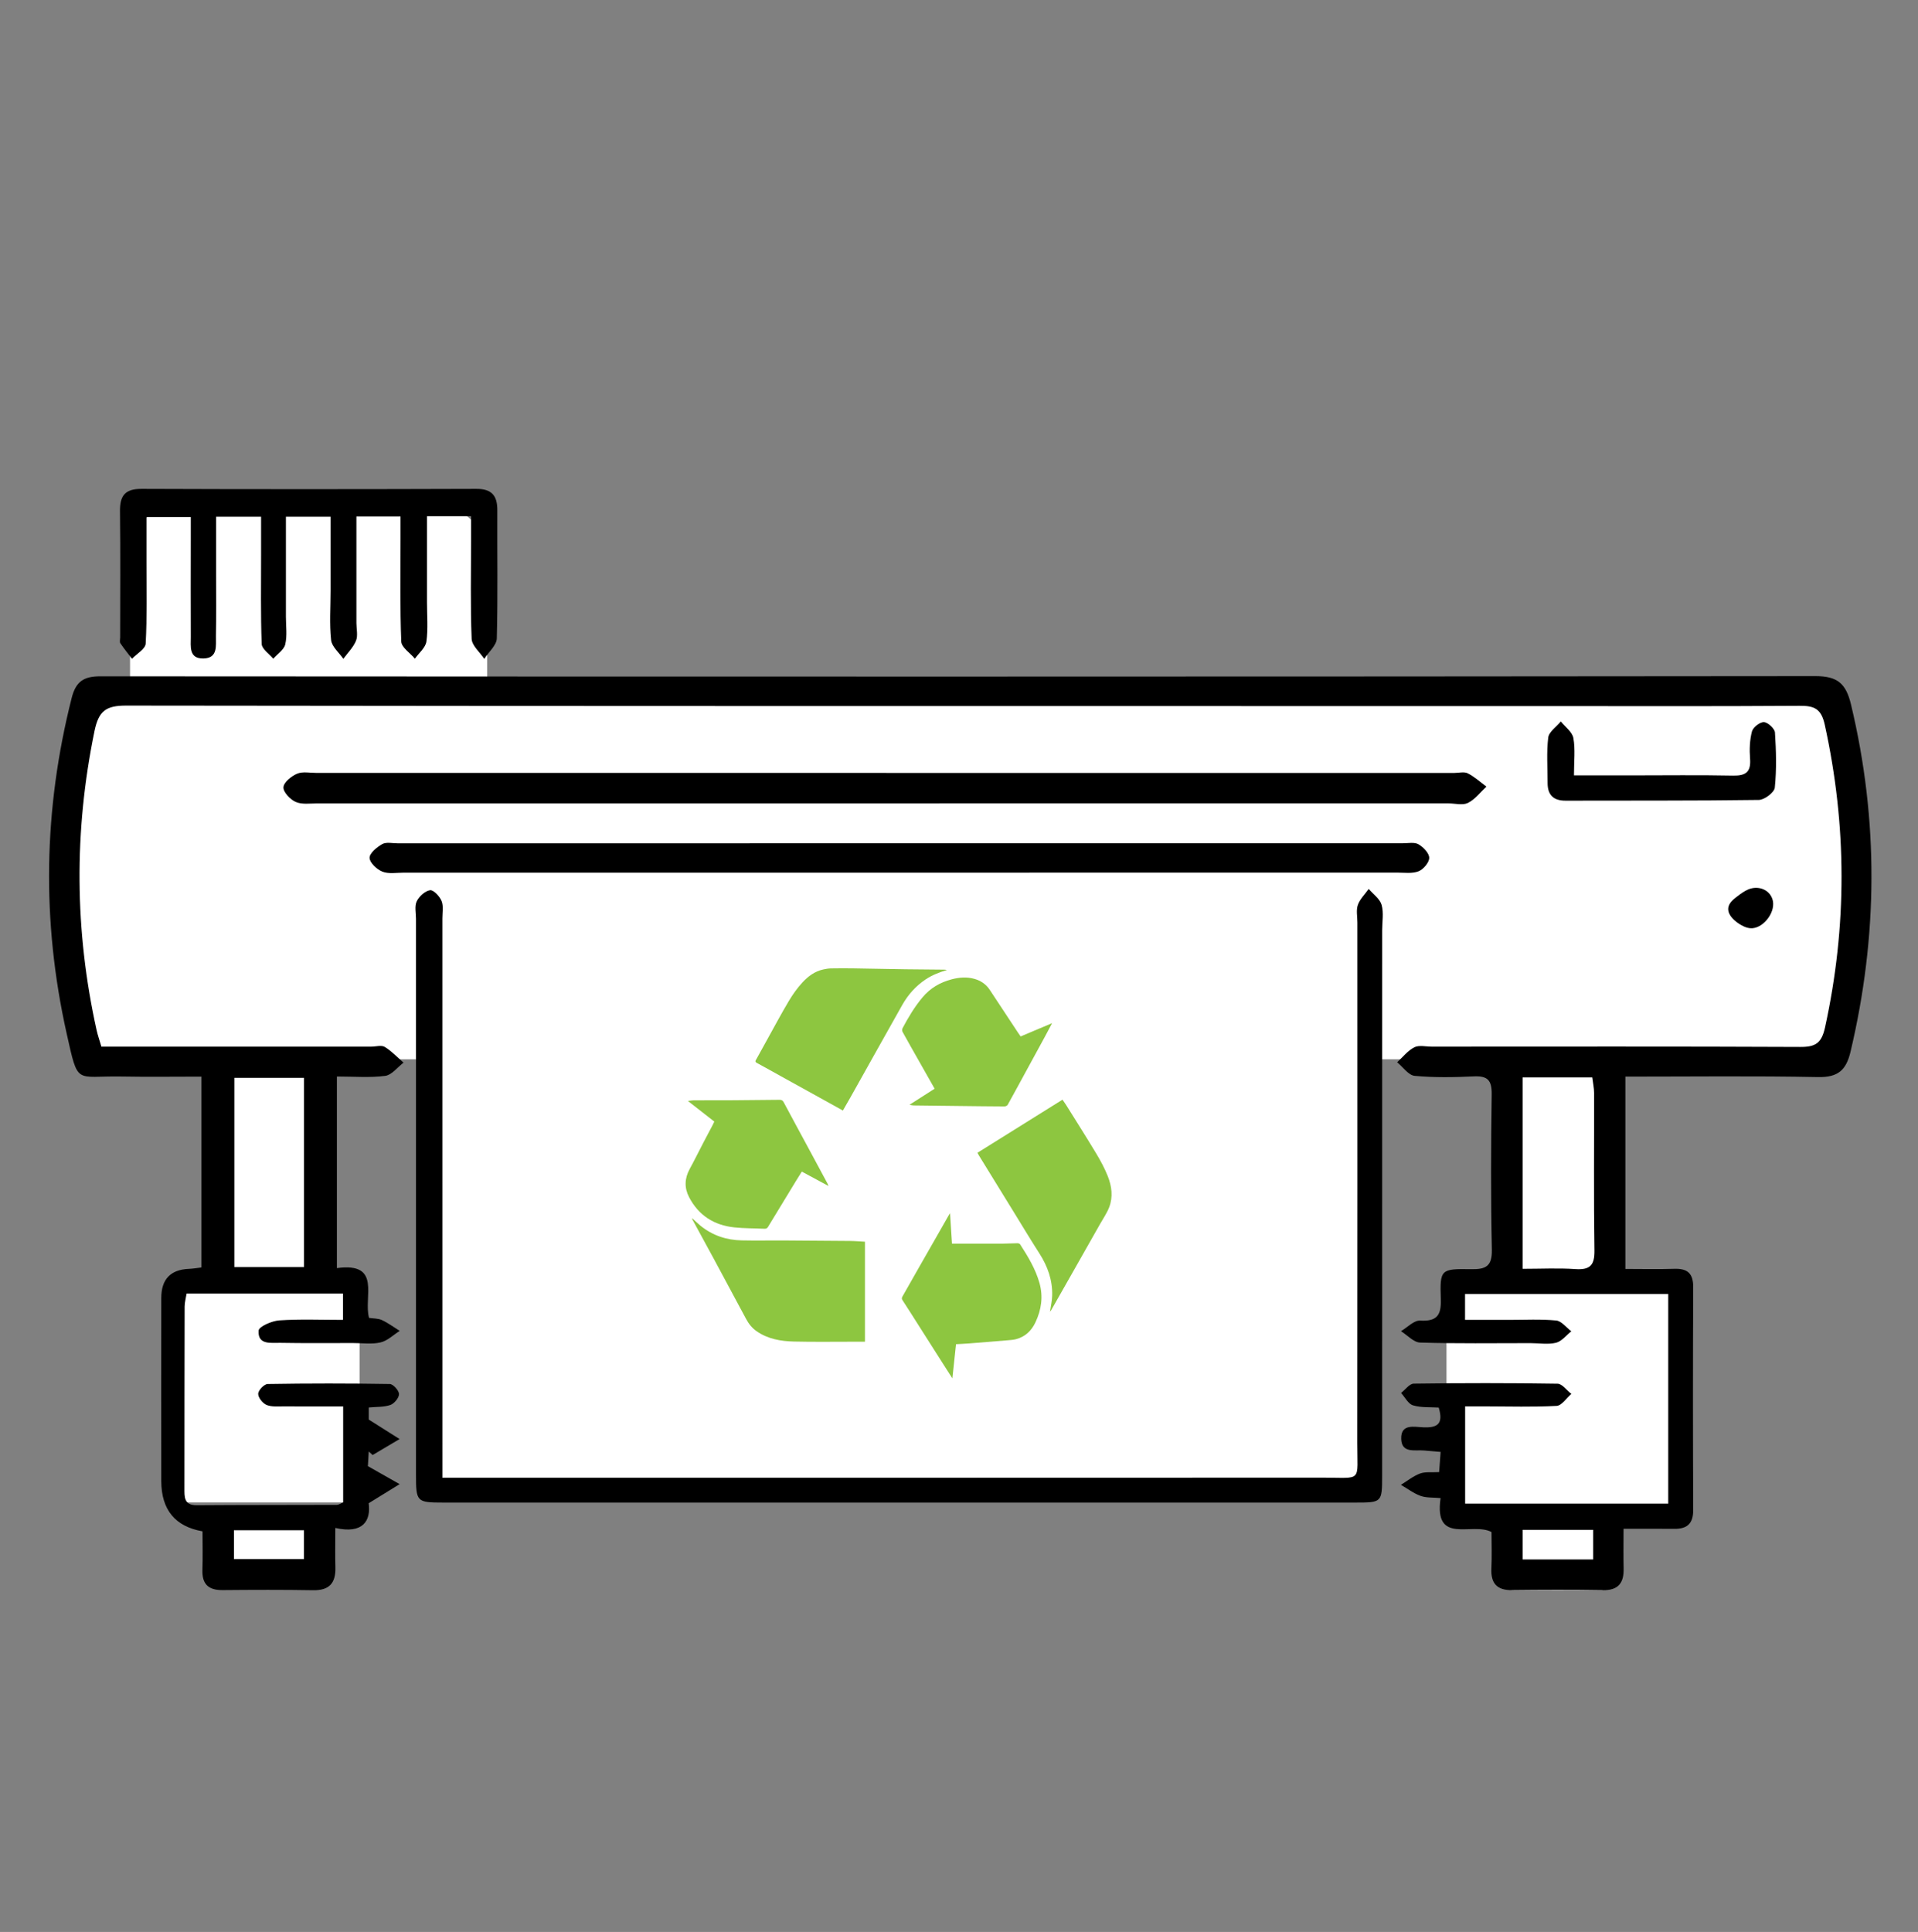 <svg xmlns="http://www.w3.org/2000/svg" id="Layer_1" data-name="Layer 1" viewBox="0 0 786.35 792"><rect x="0" y="0" width="786.35" height="792" fill="#808080" stroke="none"/><defs><style>      .cls-1, .cls-2, .cls-3 {        stroke-width: 0px;      }      .cls-2 {        fill: #8dc640;      }      .cls-3 {        fill: #fff;      }    </style></defs><g><rect class="cls-3" x="30.71" y="281.56" width="725.98" height="152.7" rx="15.56" ry="15.56"></rect><rect class="cls-3" x="53.32" y="207.29" width="146.42" height="104.7" rx="19.83" ry="19.83"></rect><rect class="cls-3" x="90.65" y="441.67" width="40.44" height="96.06"></rect><rect class="cls-3" x="619.74" y="434.25" width="38.19" height="96.19"></rect><rect class="cls-3" x="593.04" y="524.71" width="96.35" height="96.35"></rect><rect class="cls-3" x="619.74" y="614.53" width="37.35" height="37.35"></rect><rect class="cls-3" x="90.65" y="621.06" width="40.44" height="23.59"></rect><rect class="cls-3" x="73.11" y="524.71" width="74.31" height="91.21"></rect><rect class="cls-3" x="178.27" y="322.12" width="383.06" height="284.84"></rect></g><g><path class="cls-1" d="m709.13,370.56c.71-1.23,1.87-2.14,3.01-3.01,1.42-1.09,2.87-2.17,4.51-2.89,3.82-1.66,8.49-.32,9.97,3.81,1.74,4.84-3.14,11.71-8.22,12.06-1.3.09-2.59-.31-3.76-.88-3.03-1.47-7.67-5.13-5.59-8.96.03-.05.05-.09.08-.14Z"></path><g><path class="cls-1" d="m41.58,429.07c37.37,0,73.98,0,110.6,0,1.89,0,4.19-.72,5.57.11,2.83,1.72,5.16,4.25,7.7,6.45-2.5,1.89-4.84,5.08-7.54,5.42-6.3.81-12.78.26-19.79.26v78.54c18.57-2.52,10.78,11.91,13.19,20.41,1.76.27,3.72.18,5.3.91,2.56,1.19,4.86,2.92,7.27,4.42-2.6,1.64-5.01,4.06-7.84,4.72-3.58.84-7.5.26-11.27.26-9.97,0-19.94.1-29.9-.08-3.8-.07-9.26.96-8.84-5.03.12-1.65,5.44-3.98,8.49-4.18,8.51-.57,17.08-.2,26.11-.2v-10.81h-64.12c-.28,1.8-.8,3.57-.81,5.35-.07,24.78-.06,49.56-.08,74.34,0,3.6-.31,7.15,5.09,7.11,19.12-.14,38.25-.09,57.37-.16.73,0,1.46-.54,2.61-.99v-39.37c-8.33,0-16.32.03-24.3-.02-2.41-.02-5.05.28-7.14-.6-1.59-.68-3.45-3.04-3.4-4.58.05-1.43,2.47-3.96,3.88-3.98,16.69-.28,33.39-.28,50.08,0,1.38.02,3.75,2.65,3.78,4.1.03,1.53-1.92,3.9-3.51,4.47-2.65.94-5.71.74-8.89,1.05v4.95c5.09,3.22,8.86,5.6,12.64,7.99-3.69,2.18-7.37,4.36-11.06,6.55-.53-.48-1.06-.97-1.59-1.45-.15,2.53-.29,5.05-.35,6.01,5.05,2.86,9.03,5.11,13.02,7.37-3.82,2.36-7.64,4.72-12.69,7.83.95,7.19-2.33,12.71-13.69,10.13,0,6.13-.11,11.17.03,16.2.18,6.34-2.45,9.45-9.09,9.33-12.39-.21-24.78-.16-37.17-.05-5.75.05-8.45-2.42-8.25-8.27.18-5.32.04-10.65.04-15.82q-16.83-2.97-16.91-20.52c-.04-25.05-.02-50.1,0-75.14q0-11.53,11.42-11.94c1.55-.06,3.09-.34,5.04-.57v-78.24c-11.02,0-21.94.16-32.86-.04-18.99-.34-17.57,3.92-22.4-17.66-10.29-45.99-9.52-91.79,2.06-137.51,1.74-6.87,5.03-8.9,11.82-8.89,234.35.14,468.7.17,703.06-.08,9.14,0,12.57,3.07,14.63,11.68,11.37,47.52,11.04,94.86-.21,142.32-1.79,7.54-5.14,10.53-13.26,10.37-26.09-.51-52.2-.19-79.04-.19v78.85c6.84,0,13.46.17,20.07-.05,5.43-.18,7.77,1.9,7.74,7.55-.14,30.43-.13,60.87,0,91.3.03,5.61-2.49,7.8-7.78,7.74-6.44-.07-12.87-.02-20.78-.02,0,5.78-.1,11.03.03,16.28.15,5.95-2.21,8.99-8.56,8.89-12.39-.2-24.78-.16-37.17-.02-6.24.07-8.77-2.79-8.48-8.9.24-5.05.05-10.12.05-14.92-7.91-4.24-23.67,5.55-20.89-13.91-3.06-.29-5.81-.05-8.17-.9-2.87-1.03-5.41-2.99-8.09-4.54,2.59-1.59,5.03-3.58,7.82-4.63,2.14-.8,4.72-.41,7.85-.59.2-2.74.38-5.24.61-8.28-2.67-.23-4.74-.4-6.81-.58-3.8-.33-9.17,1.25-9.35-4.76-.19-6.34,5.36-4.89,9.04-4.74,5.47.22,8.47-1.1,6.34-8.1-3.31-.22-7.12.1-10.54-.91-1.96-.58-3.29-3.31-4.9-5.08,1.73-1.33,3.44-3.79,5.19-3.81,19.66-.27,39.33-.29,58.98.03,1.91.03,3.77,2.72,5.66,4.18-2.01,1.71-3.95,4.78-6.04,4.9-9.67.52-19.38.21-29.08.2-2.64,0-5.27,0-8.44,0v39.87h83.27v-85.94h-83.31v10.62c6.28,0,12.14,0,17.99,0,6.46,0,12.96-.36,19.37.25,2.2.21,4.16,2.88,6.22,4.43-2.08,1.64-3.95,4.13-6.29,4.7-3.3.8-6.95.15-10.45.15-15.08,0-30.18.23-45.25-.23-2.66-.08-5.24-3.04-7.86-4.67,2.62-1.54,5.33-4.49,7.86-4.34,6.99.4,8.71-2.3,8.48-8.86-.41-12.15-.06-12.41,12.41-12.21,5.93.1,8.66-1.1,8.52-7.95-.45-21.27-.37-42.55-.07-63.82.08-5.77-1.77-7.54-7.37-7.27-8.06.38-16.2.52-24.21-.22-2.55-.24-4.8-3.62-7.19-5.56,2.31-2.11,4.34-4.77,7.03-6.14,1.94-.99,4.75-.27,7.18-.27,50.37,0,100.74-.12,151.11.12,6.24.03,8.69-1.58,10.11-8.01,9.08-41.42,9-82.68-.11-124.08-1.45-6.57-4.27-7.8-10.3-7.76-35.55.25-71.11.11-106.67.11-193.14,0-386.28.06-579.41-.2-8.32-.01-11.3,2.21-13.01,10.52-8.44,40.99-8.17,81.75.88,122.53.46,2.08,1.19,4.1,1.97,6.77Zm582.66,12.6v78.48c7.67,0,14.67-.37,21.61.11,6,.41,7.95-1.54,7.86-7.66-.33-21.52-.1-43.04-.15-64.56,0-2.04-.47-4.08-.75-6.37h-28.57Zm-499.6.18h-28.56v77.58h28.56v-77.58Zm528.54,185.31h-28.94v12.13h28.94v-12.13Zm-557.27,11.96h28.71v-11.79h-28.71v11.79Z"></path><path class="cls-1" d="m181.37,605.8c3.95,0,6.84,0,9.73,0,117.15,0,234.3.02,351.45-.04,16.16,0,13.9,2.11,13.92-14.31.09-71.09.04-142.18.04-213.27,0-2.42-.57-5.06.19-7.21.85-2.41,2.92-4.38,4.46-6.55,1.83,2.16,4.58,4.05,5.28,6.53.92,3.24.23,6.94.23,10.44,0,74.59,0,149.18-.02,223.77,0,10.69-.16,10.81-10.85,10.81-124.69,0-249.38.01-374.07,0-10.95,0-11.18-.31-11.18-11.5,0-75.94,0-151.87,0-227.81,0-2.42-.64-5.18.31-7.17.97-2.02,3.4-4.24,5.46-4.55,1.39-.2,3.92,2.49,4.7,4.39.86,2.09.34,4.77.34,7.19.01,72.97.01,145.95.01,218.92,0,3.14,0,6.29,0,10.35Z"></path><path class="cls-1" d="m363.39,316.87c77.59,0,155.18,0,232.76,0,1.89,0,4.08-.61,5.59.14,2.77,1.39,5.15,3.59,7.68,5.45-2.49,2.3-4.66,5.24-7.57,6.69-2.16,1.07-5.28.2-7.97.2-154.64,0-309.27.02-463.91.01-2.95,0-6.25.51-8.75-.62-2.26-1.01-5.13-4.04-5.01-6.01.13-2.03,3.25-4.56,5.61-5.56,2.3-.97,5.3-.31,7.99-.32,77.86,0,155.71,0,233.57,0Z"></path><path class="cls-1" d="m193.13,211.63h-18.07c0,11.75,0,23.5,0,35.24,0,5.38.5,10.84-.24,16.12-.35,2.51-3.07,4.7-4.71,7.03-1.95-2.34-5.51-4.61-5.6-7.03-.55-13.98-.29-27.99-.3-41.98,0-2.9,0-5.8,0-9.26h-18.09c0,14.78,0,29.23,0,43.69,0,2.42.68,5.12-.16,7.2-1.11,2.74-3.41,4.99-5.2,7.44-1.75-2.55-4.72-4.96-5.02-7.67-.73-6.65-.22-13.43-.22-20.16,0-9.92,0-19.84,0-30.41h-18.3c0,13.78,0,27.41,0,41.05,0,3.77.57,7.68-.27,11.25-.52,2.23-3.2,3.95-4.91,5.9-1.66-2.01-4.67-3.97-4.75-6.04-.46-12.1-.24-24.22-.25-36.33,0-5.06,0-10.13,0-15.84h-18.44c0,7.99,0,15.95,0,23.91,0,8.34.09,16.69-.07,25.03-.08,3.85.91,9.02-5.09,9.16-6.13.14-5.19-5-5.21-8.89-.07-13.19-.02-26.38-.01-39.57,0-2.92,0-5.85,0-9.52h-18.17c0,6.11,0,12.47,0,18.82-.02,11.04.27,22.09-.33,33.09-.12,2.16-3.65,4.14-5.61,6.2-1.61-2.1-3.29-4.15-4.76-6.35-.38-.56-.09-1.58-.09-2.39,0-17.23.15-34.46-.07-51.68-.08-6.38,1.99-9.25,8.83-9.23,45.77.18,91.54.15,137.3,0,6.38-.02,8.6,2.86,8.57,8.8-.08,17.5.25,35-.21,52.48-.07,2.85-3.35,5.61-5.14,8.41-1.81-2.74-5.07-5.42-5.18-8.23-.54-13.71-.24-27.45-.23-41.18,0-2.88,0-5.76,0-9.08Z"></path><path class="cls-1" d="m368.39,357.73c-67.61,0-135.21.01-202.82,0-2.96,0-6.21.61-8.79-.41-2.28-.9-5.22-3.66-5.26-5.65-.04-1.9,2.99-4.4,5.22-5.65,1.66-.92,4.21-.3,6.36-.3,137.37-.02,274.73-.03,412.1-.03,2.15,0,4.7-.54,6.35.42,1.99,1.16,4.4,3.63,4.41,5.55,0,1.91-2.38,4.73-4.36,5.51-2.59,1.03-5.82.54-8.78.54-68.14.02-136.29.01-204.43.02Z"></path><path class="cls-1" d="m645.29,317.86c8.33,0,15.8,0,23.28,0,14.01,0,28.02-.19,42.02.09,5.25.1,7.32-1.57,6.91-6.93-.29-3.71-.16-7.63.78-11.19.44-1.68,3.28-3.88,4.92-3.78,1.65.1,4.41,2.65,4.51,4.27.49,7.51.7,15.11-.07,22.57-.2,1.96-4.23,5.01-6.53,5.04-26.39.37-52.79.22-79.19.3-5.09.02-7.44-2.35-7.43-7.32.01-6.19-.48-12.45.26-18.55.29-2.37,3.37-4.41,5.17-6.6,1.79,2.24,4.69,4.29,5.14,6.78.83,4.64.24,9.54.24,15.32Z"></path><path class="cls-1" d="m149.29,594.03c3.22,0,3.22-5,0-5s-3.22,5,0,5h0Z"></path><path class="cls-1" d="m149.38,594.03c3.22,0,3.22-5,0-5s-3.22,5,0,5h0Z"></path><g><path class="cls-2" d="m345.56,455.25c-2.72-1.51-5.31-2.94-7.9-4.38-5.78-3.2-11.56-6.39-17.34-9.59-3.35-1.86-6.69-3.74-10.06-5.56-.94-.51-.41-1.05-.14-1.55,1.49-2.74,3.01-5.47,4.53-8.2,2.92-5.25,5.74-10.56,8.82-15.72,1.59-2.66,3.43-5.25,5.53-7.52,2.31-2.49,5.07-4.57,8.54-5.31,1.02-.22,2.07-.41,3.11-.43,3.17-.06,6.35-.06,9.53-.01,7.03.1,14.07.27,21.1.37,5.27.08,10.55.1,15.82.15.37,0,.74.04,1.12.16-3.09.91-6.04,2.05-8.71,3.84-4.06,2.71-7.21,6.25-9.6,10.48-3.81,6.75-7.59,13.51-11.38,20.27-3.29,5.86-6.56,11.73-9.86,17.6-.98,1.75-2,3.49-3.1,5.41Z"></path><path class="cls-2" d="m400.74,472.57c11.66-7.27,23.19-14.47,34.86-21.76.59.86,1.16,1.64,1.67,2.46,4.1,6.57,8.26,13.11,12.25,19.74,1.74,2.9,3.36,5.93,4.62,9.07,1.66,4.15,2.26,8.55.6,12.85-.94,2.41-2.46,4.6-3.74,6.87-3.62,6.4-7.25,12.79-10.88,19.19-3.04,5.36-6.09,10.73-9.14,16.09-.13.23-.32.42-.49.65.32-2.25.84-4.43.89-6.63.17-6.32-1.86-11.99-5.26-17.28-3.54-5.52-6.92-11.15-10.36-16.74-4.81-7.81-9.62-15.62-14.43-23.43-.21-.33-.38-.69-.59-1.08Z"></path><path class="cls-2" d="m354.62,550.03c-1.74,0-3.44,0-5.13,0-7.98,0-15.96.12-23.93-.07-5.44-.13-10.77-1.02-15.4-4.26-1.86-1.3-3.2-3-4.26-4.99-4.47-8.38-8.97-16.73-13.48-25.08-2.84-5.25-5.71-10.49-8.56-15.73-.05-.09-.05-.22-.11-.53,1.24,1.13,2.31,2.19,3.48,3.14,4.92,3.98,10.63,5.86,16.89,5.98,5.71.12,11.43,0,17.14.03,9.08.04,18.16.11,27.24.2,2.01.02,4.02.21,6.12.32v41Z"></path><path class="cls-2" d="m372.88,452.9c3.61-2.31,6.93-4.43,10.3-6.59-2.18-3.85-4.3-7.6-6.42-11.34-2.26-3.99-4.53-7.97-6.74-11.99-.21-.38-.19-1.08.01-1.47,2.37-4.47,4.95-8.8,8.23-12.7,3.18-3.78,7.2-6.11,11.91-7.34,3.1-.81,6.22-1.07,9.35-.18,2.63.75,4.78,2.21,6.3,4.54,3.82,5.81,7.66,11.61,11.5,17.42.35.52.72,1.03,1.13,1.63,4.2-1.77,8.37-3.53,12.9-5.44-1.12,2.1-2.06,3.9-3.03,5.68-2.4,4.41-4.81,8.82-7.21,13.22-2.65,4.86-5.28,9.73-7.97,14.57-.2.36-.86.67-1.3.66-5.94-.02-11.89-.1-17.83-.17-6.46-.07-12.91-.14-19.37-.23-.5,0-.99-.15-1.78-.27Z"></path><path class="cls-2" d="m339.66,486.18c-3.79-2.04-7.29-3.93-10.93-5.89-.82,1.31-1.64,2.6-2.43,3.9-3.81,6.24-7.62,12.47-11.4,18.73-.38.63-.81.84-1.52.8-4.11-.19-8.24-.13-12.32-.56-8.32-.87-14.68-4.94-18.57-12.44-1.96-3.78-1.83-7.64.25-11.45,1.99-3.65,3.82-7.38,5.74-11.06,1.19-2.28,2.4-4.54,3.6-6.82.27-.52.51-1.05.78-1.6-3.58-2.8-7.09-5.54-10.82-8.45.92-.11,1.62-.27,2.33-.27,5.44-.03,10.87,0,16.31-.03,6.3-.03,12.61-.09,18.91-.18.86-.01,1.31.24,1.73,1.03,3.53,6.63,7.13,13.23,10.7,19.85,2.44,4.52,4.88,9.05,7.31,13.58.09.17.14.35.33.87Z"></path><path class="cls-2" d="m390.45,565.03c-1.31-2.03-2.42-3.75-3.51-5.47-3.31-5.2-6.62-10.4-9.93-15.61-2.33-3.67-4.65-7.35-7.02-10.99-.46-.7-.16-1.18.15-1.73,2.21-3.89,4.41-7.77,6.62-11.65,4.05-7.11,8.11-14.21,12.17-21.31.12-.2.24-.4.57-.93.28,4.36.54,8.38.8,12.49,2.15,0,4.27,0,6.4,0,4.72,0,9.45.02,14.17,0,2.09-.01,4.19-.15,6.28-.17.37,0,.9.17,1.08.44,3.21,5,6.31,10.07,7.94,15.86,1.57,5.58.79,10.94-1.65,16.12-1.62,3.43-4.14,5.87-7.86,6.88-1.09.3-2.26.38-3.39.47-5.3.45-10.6.88-15.91,1.3-1.77.14-3.54.21-5.41.32-.49,4.62-.97,9.13-1.49,14Z"></path></g></g></g></svg>
